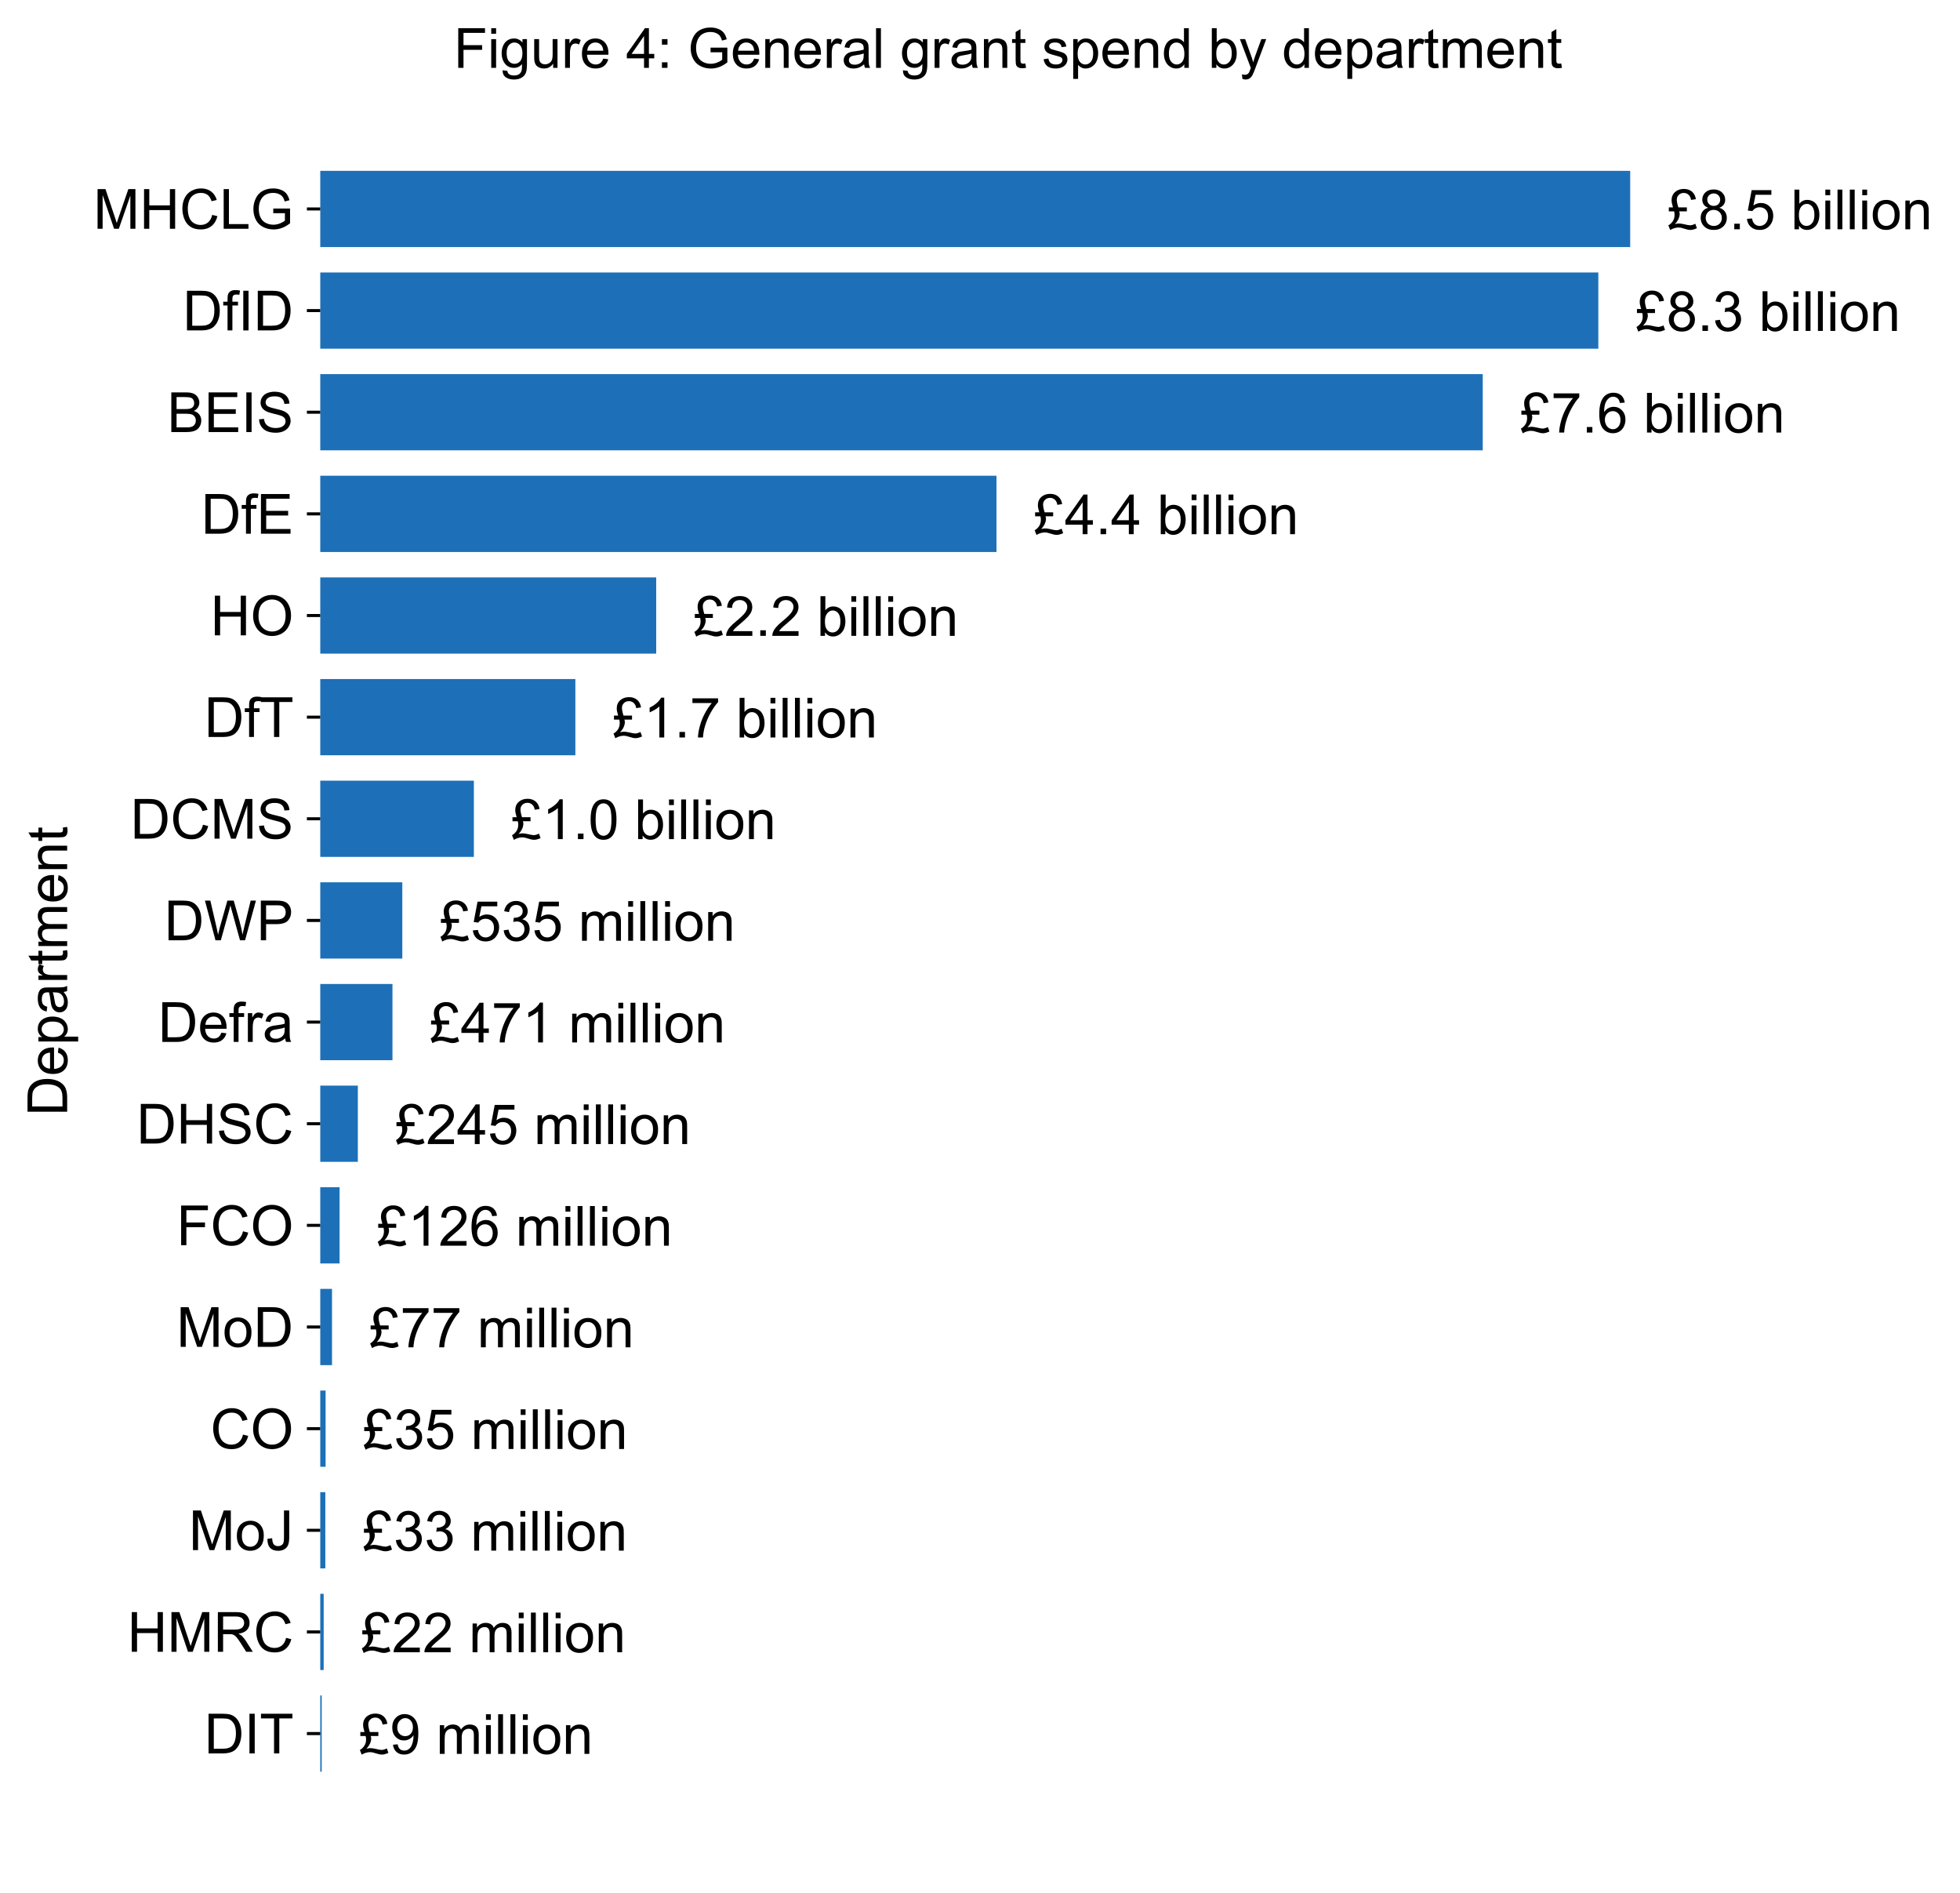 <?xml version="1.0" encoding="utf-8" standalone="no"?>
<!DOCTYPE svg PUBLIC "-//W3C//DTD SVG 1.1//EN"
  "http://www.w3.org/Graphics/SVG/1.1/DTD/svg11.dtd">
<!-- Created with matplotlib (https://matplotlib.org/) -->
<svg height="495.256pt" version="1.1" viewBox="0 0 513 495.256" width="513pt" xmlns="http://www.w3.org/2000/svg" xmlns:xlink="http://www.w3.org/1999/xlink">
 <defs>
  <style type="text/css">
*{stroke-linecap:butt;stroke-linejoin:round;}
  </style>
 </defs>
 <g id="figure_1">
  <g id="patch_1">
   <path d="M 0 495.256 
L 513 495.256 
L 513 -0 
L 0 -0 
z
" style="fill:#ffffff;"/>
  </g>
  <g id="axes_1">
   <g id="patch_2">
    <path clip-path="url(#p5a4044a26d)" d="M 83.824 463.61 
L 84.201 463.61 
L 84.201 443.662 
L 83.824 443.662 
z
" style="fill:#1d70b8;"/>
   </g>
   <g id="patch_3">
    <path clip-path="url(#p5a4044a26d)" d="M 83.824 437.013 
L 84.719 437.013 
L 84.719 417.065 
L 83.824 417.065 
z
" style="fill:#1d70b8;"/>
   </g>
   <g id="patch_4">
    <path clip-path="url(#p5a4044a26d)" d="M 83.824 410.415 
L 85.148 410.415 
L 85.148 390.467 
L 83.824 390.467 
z
" style="fill:#1d70b8;"/>
   </g>
   <g id="patch_5">
    <path clip-path="url(#p5a4044a26d)" d="M 83.824 383.818 
L 85.221 383.818 
L 85.221 363.87 
L 83.824 363.87 
z
" style="fill:#1d70b8;"/>
   </g>
   <g id="patch_6">
    <path clip-path="url(#p5a4044a26d)" d="M 83.824 357.22 
L 86.896 357.22 
L 86.896 337.272 
L 83.824 337.272 
z
" style="fill:#1d70b8;"/>
   </g>
   <g id="patch_7">
    <path clip-path="url(#p5a4044a26d)" d="M 83.824 330.623 
L 88.88 330.623 
L 88.88 310.675 
L 83.824 310.675 
z
" style="fill:#1d70b8;"/>
   </g>
   <g id="patch_8">
    <path clip-path="url(#p5a4044a26d)" d="M 83.824 304.026 
L 93.661 304.026 
L 93.661 284.078 
L 83.824 284.078 
z
" style="fill:#1d70b8;"/>
   </g>
   <g id="patch_9">
    <path clip-path="url(#p5a4044a26d)" d="M 83.824 277.428 
L 102.723 277.428 
L 102.723 257.48 
L 83.824 257.48 
z
" style="fill:#1d70b8;"/>
   </g>
   <g id="patch_10">
    <path clip-path="url(#p5a4044a26d)" d="M 83.824 250.831 
L 105.297 250.831 
L 105.297 230.883 
L 83.824 230.883 
z
" style="fill:#1d70b8;"/>
   </g>
   <g id="patch_11">
    <path clip-path="url(#p5a4044a26d)" d="M 83.824 224.233 
L 124.028 224.233 
L 124.028 204.285 
L 83.824 204.285 
z
" style="fill:#1d70b8;"/>
   </g>
   <g id="patch_12">
    <path clip-path="url(#p5a4044a26d)" d="M 83.824 197.636 
L 150.593 197.636 
L 150.593 177.688 
L 83.824 177.688 
z
" style="fill:#1d70b8;"/>
   </g>
   <g id="patch_13">
    <path clip-path="url(#p5a4044a26d)" d="M 83.824 171.039 
L 171.752 171.039 
L 171.752 151.091 
L 83.824 151.091 
z
" style="fill:#1d70b8;"/>
   </g>
   <g id="patch_14">
    <path clip-path="url(#p5a4044a26d)" d="M 83.824 144.441 
L 260.816 144.441 
L 260.816 124.493 
L 83.824 124.493 
z
" style="fill:#1d70b8;"/>
   </g>
   <g id="patch_15">
    <path clip-path="url(#p5a4044a26d)" d="M 83.824 117.844 
L 388.086 117.844 
L 388.086 97.896 
L 83.824 97.896 
z
" style="fill:#1d70b8;"/>
   </g>
   <g id="patch_16">
    <path clip-path="url(#p5a4044a26d)" d="M 83.824 91.246 
L 418.339 91.246 
L 418.339 71.298 
L 83.824 71.298 
z
" style="fill:#1d70b8;"/>
   </g>
   <g id="patch_17">
    <path clip-path="url(#p5a4044a26d)" d="M 83.824 64.649 
L 426.681 64.649 
L 426.681 44.701 
L 83.824 44.701 
z
" style="fill:#1d70b8;"/>
   </g>
   <g id="matplotlib.axis_1">
    <g id="ytick_1">
     <g id="line2d_1">
      <defs>
       <path d="M 0 0 
L -3.5 0 
" id="m6ef14816c2" style="stroke:#000000;stroke-width:0.8;"/>
      </defs>
      <g>
       <use style="stroke:#000000;stroke-width:0.8;" x="83.824" xlink:href="#m6ef14816c2" y="453.636"/>
      </g>
     </g>
     <g id="text_1">
      <!-- DIT -->
      <defs>
       <path d="M 7.719 0 
L 7.719 71.578 
L 32.375 71.578 
Q 40.719 71.578 45.125 70.562 
Q 51.266 69.141 55.609 65.438 
Q 61.281 60.641 64.078 53.188 
Q 66.891 45.75 66.891 36.188 
Q 66.891 28.031 64.984 21.734 
Q 63.094 15.438 60.109 11.297 
Q 57.125 7.172 53.578 4.797 
Q 50.047 2.438 45.047 1.219 
Q 40.047 0 33.547 0 
z
M 17.188 8.453 
L 32.469 8.453 
Q 39.547 8.453 43.578 9.766 
Q 47.609 11.078 50 13.484 
Q 53.375 16.844 55.25 22.531 
Q 57.125 28.219 57.125 36.328 
Q 57.125 47.562 53.438 53.594 
Q 49.75 59.625 44.484 61.672 
Q 40.672 63.141 32.234 63.141 
L 17.188 63.141 
z
" id="ArialMT-68"/>
       <path d="M 9.328 0 
L 9.328 71.578 
L 18.797 71.578 
L 18.797 0 
z
" id="ArialMT-73"/>
       <path d="M 25.922 0 
L 25.922 63.141 
L 2.344 63.141 
L 2.344 71.578 
L 59.078 71.578 
L 59.078 63.141 
L 35.406 63.141 
L 35.406 0 
z
" id="ArialMT-84"/>
      </defs>
      <g transform="translate(53.468 458.825)scale(0.145 -0.145)">
       <use xlink:href="#ArialMT-68"/>
       <use x="72.217" xlink:href="#ArialMT-73"/>
       <use x="100" xlink:href="#ArialMT-84"/>
      </g>
     </g>
    </g>
    <g id="ytick_2">
     <g id="line2d_2">
      <g>
       <use style="stroke:#000000;stroke-width:0.8;" x="83.824" xlink:href="#m6ef14816c2" y="427.039"/>
      </g>
     </g>
     <g id="text_2">
      <!-- HMRC -->
      <defs>
       <path d="M 8.016 0 
L 8.016 71.578 
L 17.484 71.578 
L 17.484 42.188 
L 54.688 42.188 
L 54.688 71.578 
L 64.156 71.578 
L 64.156 0 
L 54.688 0 
L 54.688 33.734 
L 17.484 33.734 
L 17.484 0 
z
" id="ArialMT-72"/>
       <path d="M 7.422 0 
L 7.422 71.578 
L 21.688 71.578 
L 38.625 20.906 
Q 40.969 13.812 42.047 10.297 
Q 43.266 14.203 45.844 21.781 
L 62.984 71.578 
L 75.734 71.578 
L 75.734 0 
L 66.609 0 
L 66.609 59.906 
L 45.797 0 
L 37.25 0 
L 16.547 60.938 
L 16.547 0 
z
" id="ArialMT-77"/>
       <path d="M 7.859 0 
L 7.859 71.578 
L 39.594 71.578 
Q 49.172 71.578 54.141 69.641 
Q 59.125 67.719 62.109 62.828 
Q 65.094 57.953 65.094 52.047 
Q 65.094 44.438 60.156 39.203 
Q 55.219 33.984 44.922 32.562 
Q 48.688 30.766 50.641 29 
Q 54.781 25.203 58.5 19.484 
L 70.953 0 
L 59.031 0 
L 49.562 14.891 
Q 45.406 21.344 42.719 24.75 
Q 40.047 28.172 37.922 29.531 
Q 35.797 30.906 33.594 31.453 
Q 31.984 31.781 28.328 31.781 
L 17.328 31.781 
L 17.328 0 
z
M 17.328 39.984 
L 37.703 39.984 
Q 44.188 39.984 47.844 41.328 
Q 51.516 42.672 53.422 45.625 
Q 55.328 48.578 55.328 52.047 
Q 55.328 57.125 51.641 60.391 
Q 47.953 63.672 39.984 63.672 
L 17.328 63.672 
z
" id="ArialMT-82"/>
       <path d="M 58.797 25.094 
L 68.266 22.703 
Q 65.281 11.031 57.547 4.906 
Q 49.812 -1.219 38.625 -1.219 
Q 27.047 -1.219 19.797 3.484 
Q 12.547 8.203 8.766 17.141 
Q 4.984 26.078 4.984 36.328 
Q 4.984 47.516 9.25 55.828 
Q 13.531 64.156 21.406 68.469 
Q 29.297 72.797 38.766 72.797 
Q 49.516 72.797 56.828 67.328 
Q 64.156 61.859 67.047 51.953 
L 57.719 49.75 
Q 55.219 57.562 50.484 61.125 
Q 45.75 64.703 38.578 64.703 
Q 30.328 64.703 24.781 60.734 
Q 19.234 56.781 16.984 50.109 
Q 14.75 43.453 14.75 36.375 
Q 14.75 27.25 17.406 20.438 
Q 20.062 13.625 25.672 10.25 
Q 31.297 6.891 37.844 6.891 
Q 45.797 6.891 51.312 11.469 
Q 56.844 16.062 58.797 25.094 
z
" id="ArialMT-67"/>
      </defs>
      <g transform="translate(33.331 432.228)scale(0.145 -0.145)">
       <use xlink:href="#ArialMT-72"/>
       <use x="72.217" xlink:href="#ArialMT-77"/>
       <use x="155.518" xlink:href="#ArialMT-82"/>
       <use x="227.734" xlink:href="#ArialMT-67"/>
      </g>
     </g>
    </g>
    <g id="ytick_3">
     <g id="line2d_3">
      <g>
       <use style="stroke:#000000;stroke-width:0.8;" x="83.824" xlink:href="#m6ef14816c2" y="400.441"/>
      </g>
     </g>
     <g id="text_3">
      <!-- MoJ -->
      <defs>
       <path d="M 3.328 25.922 
Q 3.328 40.328 11.328 47.266 
Q 18.016 53.031 27.641 53.031 
Q 38.328 53.031 45.109 46.016 
Q 51.906 39.016 51.906 26.656 
Q 51.906 16.656 48.906 10.906 
Q 45.906 5.172 40.156 2 
Q 34.422 -1.172 27.641 -1.172 
Q 16.75 -1.172 10.031 5.812 
Q 3.328 12.797 3.328 25.922 
z
M 12.359 25.922 
Q 12.359 15.969 16.703 11.016 
Q 21.047 6.062 27.641 6.062 
Q 34.188 6.062 38.531 11.031 
Q 42.875 16.016 42.875 26.219 
Q 42.875 35.844 38.5 40.797 
Q 34.125 45.75 27.641 45.75 
Q 21.047 45.75 16.703 40.812 
Q 12.359 35.891 12.359 25.922 
z
" id="ArialMT-111"/>
       <path d="M 2.875 20.312 
L 11.422 21.484 
Q 11.766 13.281 14.5 10.25 
Q 17.234 7.234 22.078 7.234 
Q 25.641 7.234 28.219 8.859 
Q 30.812 10.5 31.781 13.297 
Q 32.766 16.109 32.766 22.266 
L 32.766 71.578 
L 42.234 71.578 
L 42.234 22.797 
Q 42.234 13.812 40.062 8.875 
Q 37.891 3.953 33.172 1.359 
Q 28.469 -1.219 22.125 -1.219 
Q 12.703 -1.219 7.688 4.203 
Q 2.688 9.625 2.875 20.312 
z
" id="ArialMT-74"/>
      </defs>
      <g transform="translate(49.432 405.631)scale(0.145 -0.145)">
       <use xlink:href="#ArialMT-77"/>
       <use x="83.301" xlink:href="#ArialMT-111"/>
       <use x="138.916" xlink:href="#ArialMT-74"/>
      </g>
     </g>
    </g>
    <g id="ytick_4">
     <g id="line2d_4">
      <g>
       <use style="stroke:#000000;stroke-width:0.8;" x="83.824" xlink:href="#m6ef14816c2" y="373.844"/>
      </g>
     </g>
     <g id="text_4">
      <!-- CO -->
      <defs>
       <path d="M 4.828 34.859 
Q 4.828 52.688 14.391 62.766 
Q 23.969 72.859 39.109 72.859 
Q 49.031 72.859 56.984 68.109 
Q 64.938 63.375 69.109 54.906 
Q 73.297 46.438 73.297 35.688 
Q 73.297 24.812 68.891 16.219 
Q 64.5 7.625 56.438 3.203 
Q 48.391 -1.219 39.062 -1.219 
Q 28.953 -1.219 20.984 3.656 
Q 13.031 8.547 8.922 16.984 
Q 4.828 25.438 4.828 34.859 
z
M 14.594 34.719 
Q 14.594 21.781 21.547 14.328 
Q 28.516 6.891 39.016 6.891 
Q 49.703 6.891 56.609 14.406 
Q 63.531 21.922 63.531 35.75 
Q 63.531 44.484 60.578 51 
Q 57.625 57.516 51.922 61.109 
Q 46.234 64.703 39.156 64.703 
Q 29.109 64.703 21.844 57.781 
Q 14.594 50.875 14.594 34.719 
z
" id="ArialMT-79"/>
      </defs>
      <g transform="translate(55.074 379.033)scale(0.145 -0.145)">
       <use xlink:href="#ArialMT-67"/>
       <use x="72.217" xlink:href="#ArialMT-79"/>
      </g>
     </g>
    </g>
    <g id="ytick_5">
     <g id="line2d_5">
      <g>
       <use style="stroke:#000000;stroke-width:0.8;" x="83.824" xlink:href="#m6ef14816c2" y="347.246"/>
      </g>
     </g>
     <g id="text_5">
      <!-- MoD -->
      <g transform="translate(46.211 352.436)scale(0.145 -0.145)">
       <use xlink:href="#ArialMT-77"/>
       <use x="83.301" xlink:href="#ArialMT-111"/>
       <use x="138.916" xlink:href="#ArialMT-68"/>
      </g>
     </g>
    </g>
    <g id="ytick_6">
     <g id="line2d_6">
      <g>
       <use style="stroke:#000000;stroke-width:0.8;" x="83.824" xlink:href="#m6ef14816c2" y="320.649"/>
      </g>
     </g>
     <g id="text_6">
      <!-- FCO -->
      <defs>
       <path d="M 8.203 0 
L 8.203 71.578 
L 56.5 71.578 
L 56.5 63.141 
L 17.672 63.141 
L 17.672 40.969 
L 51.266 40.969 
L 51.266 32.516 
L 17.672 32.516 
L 17.672 0 
z
" id="ArialMT-70"/>
      </defs>
      <g transform="translate(46.218 325.838)scale(0.145 -0.145)">
       <use xlink:href="#ArialMT-70"/>
       <use x="61.084" xlink:href="#ArialMT-67"/>
       <use x="133.301" xlink:href="#ArialMT-79"/>
      </g>
     </g>
    </g>
    <g id="ytick_7">
     <g id="line2d_7">
      <g>
       <use style="stroke:#000000;stroke-width:0.8;" x="83.824" xlink:href="#m6ef14816c2" y="294.052"/>
      </g>
     </g>
     <g id="text_7">
      <!-- DHSC -->
      <defs>
       <path d="M 4.5 23 
L 13.422 23.781 
Q 14.062 18.406 16.375 14.969 
Q 18.703 11.531 23.578 9.406 
Q 28.469 7.281 34.578 7.281 
Q 39.984 7.281 44.141 8.891 
Q 48.297 10.5 50.312 13.297 
Q 52.344 16.109 52.344 19.438 
Q 52.344 22.797 50.391 25.312 
Q 48.438 27.828 43.953 29.547 
Q 41.062 30.672 31.203 33.031 
Q 21.344 35.406 17.391 37.5 
Q 12.25 40.188 9.734 44.156 
Q 7.234 48.141 7.234 53.078 
Q 7.234 58.5 10.297 63.203 
Q 13.375 67.922 19.281 70.359 
Q 25.203 72.797 32.422 72.797 
Q 40.375 72.797 46.453 70.234 
Q 52.547 67.672 55.812 62.688 
Q 59.078 57.719 59.328 51.422 
L 50.25 50.734 
Q 49.516 57.516 45.281 60.984 
Q 41.062 64.453 32.812 64.453 
Q 24.219 64.453 20.281 61.297 
Q 16.359 58.156 16.359 53.719 
Q 16.359 49.859 19.141 47.359 
Q 21.875 44.875 33.422 42.266 
Q 44.969 39.656 49.266 37.703 
Q 55.516 34.812 58.484 30.391 
Q 61.469 25.984 61.469 20.219 
Q 61.469 14.5 58.203 9.438 
Q 54.938 4.391 48.797 1.578 
Q 42.672 -1.219 35.016 -1.219 
Q 25.297 -1.219 18.719 1.609 
Q 12.156 4.438 8.422 10.125 
Q 4.688 15.828 4.5 23 
z
" id="ArialMT-83"/>
      </defs>
      <g transform="translate(35.737 299.241)scale(0.145 -0.145)">
       <use xlink:href="#ArialMT-68"/>
       <use x="72.217" xlink:href="#ArialMT-72"/>
       <use x="144.434" xlink:href="#ArialMT-83"/>
       <use x="211.133" xlink:href="#ArialMT-67"/>
      </g>
     </g>
    </g>
    <g id="ytick_8">
     <g id="line2d_8">
      <g>
       <use style="stroke:#000000;stroke-width:0.8;" x="83.824" xlink:href="#m6ef14816c2" y="267.454"/>
      </g>
     </g>
     <g id="text_8">
      <!-- Defra -->
      <defs>
       <path d="M 42.094 16.703 
L 51.172 15.578 
Q 49.031 7.625 43.219 3.219 
Q 37.406 -1.172 28.375 -1.172 
Q 17 -1.172 10.328 5.828 
Q 3.656 12.844 3.656 25.484 
Q 3.656 38.578 10.391 45.797 
Q 17.141 53.031 27.875 53.031 
Q 38.281 53.031 44.875 45.953 
Q 51.469 38.875 51.469 26.031 
Q 51.469 25.25 51.422 23.688 
L 12.75 23.688 
Q 13.234 15.141 17.578 10.594 
Q 21.922 6.062 28.422 6.062 
Q 33.25 6.062 36.672 8.594 
Q 40.094 11.141 42.094 16.703 
z
M 13.234 30.906 
L 42.188 30.906 
Q 41.609 37.453 38.875 40.719 
Q 34.672 45.797 27.984 45.797 
Q 21.922 45.797 17.797 41.75 
Q 13.672 37.703 13.234 30.906 
z
" id="ArialMT-101"/>
       <path d="M 8.688 0 
L 8.688 45.016 
L 0.922 45.016 
L 0.922 51.859 
L 8.688 51.859 
L 8.688 57.375 
Q 8.688 62.594 9.625 65.141 
Q 10.891 68.562 14.078 70.672 
Q 17.281 72.797 23.047 72.797 
Q 26.766 72.797 31.25 71.922 
L 29.938 64.266 
Q 27.203 64.75 24.75 64.75 
Q 20.75 64.75 19.094 63.031 
Q 17.438 61.328 17.438 56.641 
L 17.438 51.859 
L 27.547 51.859 
L 27.547 45.016 
L 17.438 45.016 
L 17.438 0 
z
" id="ArialMT-102"/>
       <path d="M 6.5 0 
L 6.5 51.859 
L 14.406 51.859 
L 14.406 44 
Q 17.438 49.516 20 51.266 
Q 22.562 53.031 25.641 53.031 
Q 30.078 53.031 34.672 50.203 
L 31.641 42.047 
Q 28.422 43.953 25.203 43.953 
Q 22.312 43.953 20.016 42.219 
Q 17.719 40.484 16.75 37.406 
Q 15.281 32.719 15.281 27.156 
L 15.281 0 
z
" id="ArialMT-114"/>
       <path d="M 40.438 6.391 
Q 35.547 2.25 31.031 0.531 
Q 26.516 -1.172 21.344 -1.172 
Q 12.797 -1.172 8.203 3 
Q 3.609 7.172 3.609 13.672 
Q 3.609 17.484 5.344 20.625 
Q 7.078 23.781 9.891 25.688 
Q 12.703 27.594 16.219 28.562 
Q 18.797 29.25 24.031 29.891 
Q 34.672 31.156 39.703 32.906 
Q 39.75 34.719 39.75 35.203 
Q 39.75 40.578 37.25 42.781 
Q 33.891 45.75 27.25 45.75 
Q 21.047 45.75 18.094 43.578 
Q 15.141 41.406 13.719 35.891 
L 5.125 37.062 
Q 6.297 42.578 8.984 45.969 
Q 11.672 49.359 16.75 51.188 
Q 21.828 53.031 28.516 53.031 
Q 35.156 53.031 39.297 51.469 
Q 43.453 49.906 45.406 47.531 
Q 47.359 45.172 48.141 41.547 
Q 48.578 39.312 48.578 33.453 
L 48.578 21.734 
Q 48.578 9.469 49.141 6.219 
Q 49.703 2.984 51.375 0 
L 42.188 0 
Q 40.828 2.734 40.438 6.391 
z
M 39.703 26.031 
Q 34.906 24.078 25.344 22.703 
Q 19.922 21.922 17.672 20.938 
Q 15.438 19.969 14.203 18.094 
Q 12.984 16.219 12.984 13.922 
Q 12.984 10.406 15.641 8.062 
Q 18.312 5.719 23.438 5.719 
Q 28.516 5.719 32.469 7.938 
Q 36.422 10.156 38.281 14.016 
Q 39.703 17 39.703 22.797 
z
" id="ArialMT-97"/>
      </defs>
      <g transform="translate(41.369 272.644)scale(0.145 -0.145)">
       <use xlink:href="#ArialMT-68"/>
       <use x="72.217" xlink:href="#ArialMT-101"/>
       <use x="127.832" xlink:href="#ArialMT-102"/>
       <use x="155.615" xlink:href="#ArialMT-114"/>
       <use x="188.916" xlink:href="#ArialMT-97"/>
      </g>
     </g>
    </g>
    <g id="ytick_9">
     <g id="line2d_9">
      <g>
       <use style="stroke:#000000;stroke-width:0.8;" x="83.824" xlink:href="#m6ef14816c2" y="240.857"/>
      </g>
     </g>
     <g id="text_9">
      <!-- DWP -->
      <defs>
       <path d="M 20.219 0 
L 1.219 71.578 
L 10.938 71.578 
L 21.828 24.656 
Q 23.578 17.281 24.859 10.016 
Q 27.594 21.484 28.078 23.25 
L 41.703 71.578 
L 53.125 71.578 
L 63.375 35.359 
Q 67.234 21.875 68.953 10.016 
Q 70.312 16.797 72.516 25.594 
L 83.734 71.578 
L 93.266 71.578 
L 73.641 0 
L 64.5 0 
L 49.422 54.547 
Q 47.516 61.375 47.172 62.938 
Q 46.047 58.016 45.062 54.547 
L 29.891 0 
z
" id="ArialMT-87"/>
       <path d="M 7.719 0 
L 7.719 71.578 
L 34.719 71.578 
Q 41.844 71.578 45.609 70.906 
Q 50.875 70.016 54.438 67.547 
Q 58.016 65.094 60.188 60.641 
Q 62.359 56.203 62.359 50.875 
Q 62.359 41.75 56.547 35.422 
Q 50.734 29.109 35.547 29.109 
L 17.188 29.109 
L 17.188 0 
z
M 17.188 37.547 
L 35.688 37.547 
Q 44.875 37.547 48.734 40.969 
Q 52.594 44.391 52.594 50.594 
Q 52.594 55.078 50.312 58.266 
Q 48.047 61.469 44.344 62.5 
Q 41.938 63.141 35.5 63.141 
L 17.188 63.141 
z
" id="ArialMT-80"/>
      </defs>
      <g transform="translate(42.994 246.046)scale(0.145 -0.145)">
       <use xlink:href="#ArialMT-68"/>
       <use x="72.217" xlink:href="#ArialMT-87"/>
       <use x="166.602" xlink:href="#ArialMT-80"/>
      </g>
     </g>
    </g>
    <g id="ytick_10">
     <g id="line2d_10">
      <g>
       <use style="stroke:#000000;stroke-width:0.8;" x="83.824" xlink:href="#m6ef14816c2" y="214.259"/>
      </g>
     </g>
     <g id="text_10">
      <!-- DCMS -->
      <g transform="translate(34.13 219.449)scale(0.145 -0.145)">
       <use xlink:href="#ArialMT-68"/>
       <use x="72.217" xlink:href="#ArialMT-67"/>
       <use x="144.434" xlink:href="#ArialMT-77"/>
       <use x="227.734" xlink:href="#ArialMT-83"/>
      </g>
     </g>
    </g>
    <g id="ytick_11">
     <g id="line2d_11">
      <g>
       <use style="stroke:#000000;stroke-width:0.8;" x="83.824" xlink:href="#m6ef14816c2" y="187.662"/>
      </g>
     </g>
     <g id="text_11">
      <!-- DfT -->
      <g transform="translate(53.468 192.851)scale(0.145 -0.145)">
       <use xlink:href="#ArialMT-68"/>
       <use x="72.217" xlink:href="#ArialMT-102"/>
       <use x="100" xlink:href="#ArialMT-84"/>
      </g>
     </g>
    </g>
    <g id="ytick_12">
     <g id="line2d_12">
      <g>
       <use style="stroke:#000000;stroke-width:0.8;" x="83.824" xlink:href="#m6ef14816c2" y="161.065"/>
      </g>
     </g>
     <g id="text_12">
      <!-- HO -->
      <g transform="translate(55.074 166.254)scale(0.145 -0.145)">
       <use xlink:href="#ArialMT-72"/>
       <use x="72.217" xlink:href="#ArialMT-79"/>
      </g>
     </g>
    </g>
    <g id="ytick_13">
     <g id="line2d_13">
      <g>
       <use style="stroke:#000000;stroke-width:0.8;" x="83.824" xlink:href="#m6ef14816c2" y="134.467"/>
      </g>
     </g>
     <g id="text_13">
      <!-- DfE -->
      <defs>
       <path d="M 7.906 0 
L 7.906 71.578 
L 59.672 71.578 
L 59.672 63.141 
L 17.391 63.141 
L 17.391 41.219 
L 56.984 41.219 
L 56.984 32.812 
L 17.391 32.812 
L 17.391 8.453 
L 61.328 8.453 
L 61.328 0 
z
" id="ArialMT-69"/>
      </defs>
      <g transform="translate(52.652 139.657)scale(0.145 -0.145)">
       <use xlink:href="#ArialMT-68"/>
       <use x="72.217" xlink:href="#ArialMT-102"/>
       <use x="100" xlink:href="#ArialMT-69"/>
      </g>
     </g>
    </g>
    <g id="ytick_14">
     <g id="line2d_14">
      <g>
       <use style="stroke:#000000;stroke-width:0.8;" x="83.824" xlink:href="#m6ef14816c2" y="107.87"/>
      </g>
     </g>
     <g id="text_14">
      <!-- BEIS -->
      <defs>
       <path d="M 7.328 0 
L 7.328 71.578 
L 34.188 71.578 
Q 42.391 71.578 47.344 69.406 
Q 52.297 67.234 55.094 62.719 
Q 57.906 58.203 57.906 53.266 
Q 57.906 48.688 55.422 44.625 
Q 52.938 40.578 47.906 38.094 
Q 54.391 36.188 57.875 31.594 
Q 61.375 27 61.375 20.75 
Q 61.375 15.719 59.25 11.391 
Q 57.125 7.078 54 4.734 
Q 50.875 2.391 46.156 1.188 
Q 41.453 0 34.625 0 
z
M 16.797 41.5 
L 32.281 41.5 
Q 38.578 41.5 41.312 42.328 
Q 44.922 43.406 46.75 45.891 
Q 48.578 48.391 48.578 52.156 
Q 48.578 55.719 46.875 58.422 
Q 45.172 61.141 41.984 62.141 
Q 38.812 63.141 31.109 63.141 
L 16.797 63.141 
z
M 16.797 8.453 
L 34.625 8.453 
Q 39.203 8.453 41.062 8.797 
Q 44.344 9.375 46.531 10.734 
Q 48.734 12.109 50.141 14.719 
Q 51.562 17.328 51.562 20.75 
Q 51.562 24.75 49.516 27.703 
Q 47.469 30.672 43.828 31.859 
Q 40.188 33.062 33.344 33.062 
L 16.797 33.062 
z
" id="ArialMT-66"/>
      </defs>
      <g transform="translate(43.78 113.059)scale(0.145 -0.145)">
       <use xlink:href="#ArialMT-66"/>
       <use x="66.699" xlink:href="#ArialMT-69"/>
       <use x="133.398" xlink:href="#ArialMT-73"/>
       <use x="161.182" xlink:href="#ArialMT-83"/>
      </g>
     </g>
    </g>
    <g id="ytick_15">
     <g id="line2d_15">
      <g>
       <use style="stroke:#000000;stroke-width:0.8;" x="83.824" xlink:href="#m6ef14816c2" y="81.272"/>
      </g>
     </g>
     <g id="text_15">
      <!-- DfID -->
      <g transform="translate(47.824 86.462)scale(0.145 -0.145)">
       <use xlink:href="#ArialMT-68"/>
       <use x="72.217" xlink:href="#ArialMT-102"/>
       <use x="100" xlink:href="#ArialMT-73"/>
       <use x="127.783" xlink:href="#ArialMT-68"/>
      </g>
     </g>
    </g>
    <g id="ytick_16">
     <g id="line2d_16">
      <g>
       <use style="stroke:#000000;stroke-width:0.8;" x="83.824" xlink:href="#m6ef14816c2" y="54.675"/>
      </g>
     </g>
     <g id="text_16">
      <!-- MHCLG -->
      <defs>
       <path d="M 7.328 0 
L 7.328 71.578 
L 16.797 71.578 
L 16.797 8.453 
L 52.047 8.453 
L 52.047 0 
z
" id="ArialMT-76"/>
       <path d="M 41.219 28.078 
L 41.219 36.469 
L 71.531 36.531 
L 71.531 9.969 
Q 64.547 4.391 57.125 1.578 
Q 49.703 -1.219 41.891 -1.219 
Q 31.344 -1.219 22.719 3.297 
Q 14.109 7.812 9.719 16.359 
Q 5.328 24.906 5.328 35.453 
Q 5.328 45.906 9.688 54.953 
Q 14.062 64.016 22.266 68.406 
Q 30.469 72.797 41.156 72.797 
Q 48.922 72.797 55.188 70.281 
Q 61.469 67.781 65.031 63.281 
Q 68.609 58.797 70.453 51.562 
L 61.922 49.219 
Q 60.297 54.688 57.906 57.812 
Q 55.516 60.938 51.062 62.812 
Q 46.625 64.703 41.219 64.703 
Q 34.719 64.703 29.984 62.719 
Q 25.25 60.75 22.344 57.516 
Q 19.438 54.297 17.828 50.438 
Q 15.094 43.797 15.094 36.031 
Q 15.094 26.469 18.391 20.016 
Q 21.688 13.578 27.984 10.453 
Q 34.281 7.328 41.359 7.328 
Q 47.516 7.328 53.375 9.688 
Q 59.234 12.062 62.25 14.75 
L 62.25 28.078 
z
" id="ArialMT-71"/>
      </defs>
      <g transform="translate(24.461 59.864)scale(0.145 -0.145)">
       <use xlink:href="#ArialMT-77"/>
       <use x="83.301" xlink:href="#ArialMT-72"/>
       <use x="155.518" xlink:href="#ArialMT-67"/>
       <use x="227.734" xlink:href="#ArialMT-76"/>
       <use x="283.35" xlink:href="#ArialMT-71"/>
      </g>
     </g>
    </g>
    <g id="text_17">
     <!-- Department -->
     <defs>
      <path d="M 6.594 -19.875 
L 6.594 51.859 
L 14.594 51.859 
L 14.594 45.125 
Q 17.438 49.078 21 51.047 
Q 24.562 53.031 29.641 53.031 
Q 36.281 53.031 41.359 49.609 
Q 46.438 46.188 49.016 39.953 
Q 51.609 33.734 51.609 26.312 
Q 51.609 18.359 48.75 11.984 
Q 45.906 5.609 40.453 2.219 
Q 35.016 -1.172 29 -1.172 
Q 24.609 -1.172 21.109 0.688 
Q 17.625 2.547 15.375 5.375 
L 15.375 -19.875 
z
M 14.547 25.641 
Q 14.547 15.625 18.594 10.844 
Q 22.656 6.062 28.422 6.062 
Q 34.281 6.062 38.453 11.016 
Q 42.625 15.969 42.625 26.375 
Q 42.625 36.281 38.547 41.203 
Q 34.469 46.141 28.812 46.141 
Q 23.188 46.141 18.859 40.891 
Q 14.547 35.641 14.547 25.641 
z
" id="ArialMT-112"/>
      <path d="M 25.781 7.859 
L 27.047 0.094 
Q 23.344 -0.688 20.406 -0.688 
Q 15.625 -0.688 12.984 0.828 
Q 10.359 2.344 9.281 4.812 
Q 8.203 7.281 8.203 15.188 
L 8.203 45.016 
L 1.766 45.016 
L 1.766 51.859 
L 8.203 51.859 
L 8.203 64.703 
L 16.938 69.969 
L 16.938 51.859 
L 25.781 51.859 
L 25.781 45.016 
L 16.938 45.016 
L 16.938 14.703 
Q 16.938 10.938 17.406 9.859 
Q 17.875 8.797 18.922 8.156 
Q 19.969 7.516 21.922 7.516 
Q 23.391 7.516 25.781 7.859 
z
" id="ArialMT-116"/>
      <path d="M 6.594 0 
L 6.594 51.859 
L 14.453 51.859 
L 14.453 44.578 
Q 16.891 48.391 20.938 50.703 
Q 25 53.031 30.172 53.031 
Q 35.938 53.031 39.625 50.641 
Q 43.312 48.25 44.828 43.953 
Q 50.984 53.031 60.844 53.031 
Q 68.562 53.031 72.703 48.75 
Q 76.859 44.484 76.859 35.594 
L 76.859 0 
L 68.109 0 
L 68.109 32.672 
Q 68.109 37.938 67.25 40.25 
Q 66.406 42.578 64.156 43.984 
Q 61.922 45.406 58.891 45.406 
Q 53.422 45.406 49.797 41.766 
Q 46.188 38.141 46.188 30.125 
L 46.188 0 
L 37.406 0 
L 37.406 33.688 
Q 37.406 39.547 35.25 42.469 
Q 33.109 45.406 28.219 45.406 
Q 24.516 45.406 21.359 43.453 
Q 18.219 41.5 16.797 37.734 
Q 15.375 33.984 15.375 26.906 
L 15.375 0 
z
" id="ArialMT-109"/>
      <path d="M 6.594 0 
L 6.594 51.859 
L 14.5 51.859 
L 14.5 44.484 
Q 20.219 53.031 31 53.031 
Q 35.688 53.031 39.625 51.344 
Q 43.562 49.656 45.516 46.922 
Q 47.469 44.188 48.25 40.438 
Q 48.734 37.984 48.734 31.891 
L 48.734 0 
L 39.938 0 
L 39.938 31.547 
Q 39.938 36.922 38.906 39.578 
Q 37.891 42.234 35.281 43.812 
Q 32.672 45.406 29.156 45.406 
Q 23.531 45.406 19.453 41.844 
Q 15.375 38.281 15.375 28.328 
L 15.375 0 
z
" id="ArialMT-110"/>
     </defs>
     <g transform="translate(17.579 292.031)rotate(-90)scale(0.145 -0.145)">
      <use xlink:href="#ArialMT-68"/>
      <use x="72.217" xlink:href="#ArialMT-101"/>
      <use x="127.832" xlink:href="#ArialMT-112"/>
      <use x="183.447" xlink:href="#ArialMT-97"/>
      <use x="239.062" xlink:href="#ArialMT-114"/>
      <use x="272.363" xlink:href="#ArialMT-116"/>
      <use x="300.146" xlink:href="#ArialMT-109"/>
      <use x="383.447" xlink:href="#ArialMT-101"/>
      <use x="439.062" xlink:href="#ArialMT-110"/>
      <use x="494.678" xlink:href="#ArialMT-116"/>
     </g>
    </g>
   </g>
   <g id="text_18">
    <!-- £9 million -->
    <defs>
     <path d="M 19.344 39.5 
L 34.719 39.5 
L 34.719 32.281 
L 20.844 32.281 
Q 21.781 30.125 21.781 27.984 
Q 21.781 23.734 19.75 19 
Q 17.719 14.266 13.094 9.328 
Q 16.938 10.406 20.125 10.406 
Q 24.172 10.406 29.25 9.188 
Q 37.641 7.172 40.625 7.172 
Q 44.234 7.172 50 9.906 
L 52.828 1.859 
Q 48.344 -0.047 45.875 -0.625 
Q 43.406 -1.219 40.969 -1.219 
Q 38.922 -1.219 36.812 -0.828 
Q 35.5 -0.594 30.484 0.938 
Q 25.484 2.484 24.031 2.781 
Q 21.734 3.172 19.438 3.172 
Q 15.922 3.172 11.938 1.953 
Q 7.953 0.734 4.688 -1.375 
L 1.312 7.078 
Q 6 9.672 9.266 14.469 
Q 12.547 19.281 12.547 26.219 
Q 12.547 29.203 11.719 32.281 
L 2.156 32.281 
L 2.156 39.5 
L 9.672 39.5 
Q 8.062 44.969 7.609 47.484 
Q 7.172 50 7.172 52.391 
Q 7.172 62.547 14.703 68.266 
Q 20.75 72.797 29.344 72.797 
Q 38.188 72.797 43.922 67.938 
Q 49.656 63.094 50.984 54.297 
L 42.234 52.984 
Q 41.5 58.844 37.859 62.203 
Q 34.234 65.578 29.156 65.578 
Q 23.734 65.578 20.141 62.078 
Q 16.547 58.594 16.547 53.656 
Q 16.547 48.25 19.344 39.5 
z
" id="ArialMT-163"/>
     <path d="M 5.469 16.547 
L 13.922 17.328 
Q 14.984 11.375 18.016 8.688 
Q 21.047 6 25.781 6 
Q 29.828 6 32.875 7.859 
Q 35.938 9.719 37.891 12.812 
Q 39.844 15.922 41.156 21.188 
Q 42.484 26.469 42.484 31.938 
Q 42.484 32.516 42.438 33.688 
Q 39.797 29.5 35.234 26.875 
Q 30.672 24.266 25.344 24.266 
Q 16.453 24.266 10.297 30.703 
Q 4.156 37.156 4.156 47.703 
Q 4.156 58.594 10.578 65.234 
Q 17 71.875 26.656 71.875 
Q 33.641 71.875 39.422 68.109 
Q 45.219 64.359 48.219 57.391 
Q 51.219 50.438 51.219 37.25 
Q 51.219 23.531 48.234 15.406 
Q 45.266 7.281 39.375 3.031 
Q 33.5 -1.219 25.594 -1.219 
Q 17.188 -1.219 11.859 3.438 
Q 6.547 8.109 5.469 16.547 
z
M 41.453 48.141 
Q 41.453 55.719 37.422 60.156 
Q 33.406 64.594 27.734 64.594 
Q 21.875 64.594 17.531 59.812 
Q 13.188 55.031 13.188 47.406 
Q 13.188 40.578 17.312 36.297 
Q 21.438 32.031 27.484 32.031 
Q 33.594 32.031 37.516 36.297 
Q 41.453 40.578 41.453 48.141 
z
" id="ArialMT-57"/>
     <path id="ArialMT-32"/>
     <path d="M 6.641 61.469 
L 6.641 71.578 
L 15.438 71.578 
L 15.438 61.469 
z
M 6.641 0 
L 6.641 51.859 
L 15.438 51.859 
L 15.438 0 
z
" id="ArialMT-105"/>
     <path d="M 6.391 0 
L 6.391 71.578 
L 15.188 71.578 
L 15.188 0 
z
" id="ArialMT-108"/>
    </defs>
    <g transform="translate(93.997 458.956)scale(0.145 -0.145)">
     <use xlink:href="#ArialMT-163"/>
     <use x="55.615" xlink:href="#ArialMT-57"/>
     <use x="111.23" xlink:href="#ArialMT-32"/>
     <use x="139.014" xlink:href="#ArialMT-109"/>
     <use x="222.314" xlink:href="#ArialMT-105"/>
     <use x="244.531" xlink:href="#ArialMT-108"/>
     <use x="266.748" xlink:href="#ArialMT-108"/>
     <use x="288.965" xlink:href="#ArialMT-105"/>
     <use x="311.182" xlink:href="#ArialMT-111"/>
     <use x="366.797" xlink:href="#ArialMT-110"/>
    </g>
   </g>
   <g id="text_19">
    <!-- £22 million -->
    <defs>
     <path d="M 50.344 8.453 
L 50.344 0 
L 3.031 0 
Q 2.938 3.172 4.047 6.109 
Q 5.859 10.938 9.828 15.625 
Q 13.812 20.312 21.344 26.469 
Q 33.016 36.031 37.109 41.625 
Q 41.219 47.219 41.219 52.203 
Q 41.219 57.422 37.469 61 
Q 33.734 64.594 27.734 64.594 
Q 21.391 64.594 17.578 60.781 
Q 13.766 56.984 13.719 50.25 
L 4.688 51.172 
Q 5.609 61.281 11.656 66.578 
Q 17.719 71.875 27.938 71.875 
Q 38.234 71.875 44.234 66.156 
Q 50.25 60.453 50.25 52 
Q 50.25 47.703 48.484 43.547 
Q 46.734 39.406 42.656 34.812 
Q 38.578 30.219 29.109 22.219 
Q 21.188 15.578 18.938 13.203 
Q 16.703 10.844 15.234 8.453 
z
" id="ArialMT-50"/>
    </defs>
    <g transform="translate(94.515 432.358)scale(0.145 -0.145)">
     <use xlink:href="#ArialMT-163"/>
     <use x="55.615" xlink:href="#ArialMT-50"/>
     <use x="111.23" xlink:href="#ArialMT-50"/>
     <use x="166.846" xlink:href="#ArialMT-32"/>
     <use x="194.629" xlink:href="#ArialMT-109"/>
     <use x="277.93" xlink:href="#ArialMT-105"/>
     <use x="300.146" xlink:href="#ArialMT-108"/>
     <use x="322.363" xlink:href="#ArialMT-108"/>
     <use x="344.58" xlink:href="#ArialMT-105"/>
     <use x="366.797" xlink:href="#ArialMT-111"/>
     <use x="422.412" xlink:href="#ArialMT-110"/>
    </g>
   </g>
   <g id="text_20">
    <!-- £33 million -->
    <defs>
     <path d="M 4.203 18.891 
L 12.984 20.062 
Q 14.5 12.594 18.141 9.297 
Q 21.781 6 27 6 
Q 33.203 6 37.469 10.297 
Q 41.75 14.594 41.75 20.953 
Q 41.75 27 37.797 30.922 
Q 33.844 34.859 27.734 34.859 
Q 25.25 34.859 21.531 33.891 
L 22.516 41.609 
Q 23.391 41.5 23.922 41.5 
Q 29.547 41.5 34.031 44.422 
Q 38.531 47.359 38.531 53.469 
Q 38.531 58.297 35.25 61.469 
Q 31.984 64.656 26.812 64.656 
Q 21.688 64.656 18.266 61.422 
Q 14.844 58.203 13.875 51.766 
L 5.078 53.328 
Q 6.688 62.156 12.391 67.016 
Q 18.109 71.875 26.609 71.875 
Q 32.469 71.875 37.391 69.359 
Q 42.328 66.844 44.938 62.5 
Q 47.562 58.156 47.562 53.266 
Q 47.562 48.641 45.062 44.828 
Q 42.578 41.016 37.703 38.766 
Q 44.047 37.312 47.562 32.688 
Q 51.078 28.078 51.078 21.141 
Q 51.078 11.766 44.234 5.25 
Q 37.406 -1.266 26.953 -1.266 
Q 17.531 -1.266 11.297 4.344 
Q 5.078 9.969 4.203 18.891 
z
" id="ArialMT-51"/>
    </defs>
    <g transform="translate(94.944 405.761)scale(0.145 -0.145)">
     <use xlink:href="#ArialMT-163"/>
     <use x="55.615" xlink:href="#ArialMT-51"/>
     <use x="111.23" xlink:href="#ArialMT-51"/>
     <use x="166.846" xlink:href="#ArialMT-32"/>
     <use x="194.629" xlink:href="#ArialMT-109"/>
     <use x="277.93" xlink:href="#ArialMT-105"/>
     <use x="300.146" xlink:href="#ArialMT-108"/>
     <use x="322.363" xlink:href="#ArialMT-108"/>
     <use x="344.58" xlink:href="#ArialMT-105"/>
     <use x="366.797" xlink:href="#ArialMT-111"/>
     <use x="422.412" xlink:href="#ArialMT-110"/>
    </g>
   </g>
   <g id="text_21">
    <!-- £35 million -->
    <defs>
     <path d="M 4.156 18.75 
L 13.375 19.531 
Q 14.406 12.797 18.141 9.391 
Q 21.875 6 27.156 6 
Q 33.5 6 37.891 10.781 
Q 42.281 15.578 42.281 23.484 
Q 42.281 31 38.062 35.344 
Q 33.844 39.703 27 39.703 
Q 22.75 39.703 19.328 37.766 
Q 15.922 35.844 13.969 32.766 
L 5.719 33.844 
L 12.641 70.609 
L 48.25 70.609 
L 48.25 62.203 
L 19.672 62.203 
L 15.828 42.969 
Q 22.266 47.469 29.344 47.469 
Q 38.719 47.469 45.156 40.969 
Q 51.609 34.469 51.609 24.266 
Q 51.609 14.547 45.953 7.469 
Q 39.062 -1.219 27.156 -1.219 
Q 17.391 -1.219 11.203 4.25 
Q 5.031 9.719 4.156 18.75 
z
" id="ArialMT-53"/>
    </defs>
    <g transform="translate(95.017 379.163)scale(0.145 -0.145)">
     <use xlink:href="#ArialMT-163"/>
     <use x="55.615" xlink:href="#ArialMT-51"/>
     <use x="111.23" xlink:href="#ArialMT-53"/>
     <use x="166.846" xlink:href="#ArialMT-32"/>
     <use x="194.629" xlink:href="#ArialMT-109"/>
     <use x="277.93" xlink:href="#ArialMT-105"/>
     <use x="300.146" xlink:href="#ArialMT-108"/>
     <use x="322.363" xlink:href="#ArialMT-108"/>
     <use x="344.58" xlink:href="#ArialMT-105"/>
     <use x="366.797" xlink:href="#ArialMT-111"/>
     <use x="422.412" xlink:href="#ArialMT-110"/>
    </g>
   </g>
   <g id="text_22">
    <!-- £77 million -->
    <defs>
     <path d="M 4.734 62.203 
L 4.734 70.656 
L 51.078 70.656 
L 51.078 63.812 
Q 44.234 56.547 37.516 44.484 
Q 30.812 32.422 27.156 19.672 
Q 24.516 10.688 23.781 0 
L 14.75 0 
Q 14.891 8.453 18.062 20.406 
Q 21.234 32.375 27.172 43.484 
Q 33.109 54.594 39.797 62.203 
z
" id="ArialMT-55"/>
    </defs>
    <g transform="translate(96.692 352.566)scale(0.145 -0.145)">
     <use xlink:href="#ArialMT-163"/>
     <use x="55.615" xlink:href="#ArialMT-55"/>
     <use x="111.23" xlink:href="#ArialMT-55"/>
     <use x="166.846" xlink:href="#ArialMT-32"/>
     <use x="194.629" xlink:href="#ArialMT-109"/>
     <use x="277.93" xlink:href="#ArialMT-105"/>
     <use x="300.146" xlink:href="#ArialMT-108"/>
     <use x="322.363" xlink:href="#ArialMT-108"/>
     <use x="344.58" xlink:href="#ArialMT-105"/>
     <use x="366.797" xlink:href="#ArialMT-111"/>
     <use x="422.412" xlink:href="#ArialMT-110"/>
    </g>
   </g>
   <g id="text_23">
    <!-- £126 million -->
    <defs>
     <path d="M 37.25 0 
L 28.469 0 
L 28.469 56 
Q 25.297 52.984 20.141 49.953 
Q 14.984 46.922 10.891 45.406 
L 10.891 53.906 
Q 18.266 57.375 23.781 62.297 
Q 29.297 67.234 31.594 71.875 
L 37.25 71.875 
z
" id="ArialMT-49"/>
     <path d="M 49.75 54.047 
L 41.016 53.375 
Q 39.844 58.547 37.703 60.891 
Q 34.125 64.656 28.906 64.656 
Q 24.703 64.656 21.531 62.312 
Q 17.391 59.281 14.984 53.469 
Q 12.594 47.656 12.5 36.922 
Q 15.672 41.75 20.266 44.094 
Q 24.859 46.438 29.891 46.438 
Q 38.672 46.438 44.844 39.969 
Q 51.031 33.5 51.031 23.25 
Q 51.031 16.5 48.125 10.719 
Q 45.219 4.938 40.141 1.859 
Q 35.062 -1.219 28.609 -1.219 
Q 17.625 -1.219 10.688 6.859 
Q 3.766 14.938 3.766 33.5 
Q 3.766 54.25 11.422 63.672 
Q 18.109 71.875 29.438 71.875 
Q 37.891 71.875 43.281 67.141 
Q 48.688 62.406 49.75 54.047 
z
M 13.875 23.188 
Q 13.875 18.656 15.797 14.5 
Q 17.719 10.359 21.188 8.172 
Q 24.656 6 28.469 6 
Q 34.031 6 38.031 10.484 
Q 42.047 14.984 42.047 22.703 
Q 42.047 30.125 38.078 34.391 
Q 34.125 38.672 28.125 38.672 
Q 22.172 38.672 18.016 34.391 
Q 13.875 30.125 13.875 23.188 
z
" id="ArialMT-54"/>
    </defs>
    <g transform="translate(98.676 325.969)scale(0.145 -0.145)">
     <use xlink:href="#ArialMT-163"/>
     <use x="55.615" xlink:href="#ArialMT-49"/>
     <use x="111.23" xlink:href="#ArialMT-50"/>
     <use x="166.846" xlink:href="#ArialMT-54"/>
     <use x="222.461" xlink:href="#ArialMT-32"/>
     <use x="250.244" xlink:href="#ArialMT-109"/>
     <use x="333.545" xlink:href="#ArialMT-105"/>
     <use x="355.762" xlink:href="#ArialMT-108"/>
     <use x="377.979" xlink:href="#ArialMT-108"/>
     <use x="400.195" xlink:href="#ArialMT-105"/>
     <use x="422.412" xlink:href="#ArialMT-111"/>
     <use x="478.027" xlink:href="#ArialMT-110"/>
    </g>
   </g>
   <g id="text_24">
    <!-- £245 million -->
    <defs>
     <path d="M 32.328 0 
L 32.328 17.141 
L 1.266 17.141 
L 1.266 25.203 
L 33.938 71.578 
L 41.109 71.578 
L 41.109 25.203 
L 50.781 25.203 
L 50.781 17.141 
L 41.109 17.141 
L 41.109 0 
z
M 32.328 25.203 
L 32.328 57.469 
L 9.906 25.203 
z
" id="ArialMT-52"/>
    </defs>
    <g transform="translate(103.457 299.371)scale(0.145 -0.145)">
     <use xlink:href="#ArialMT-163"/>
     <use x="55.615" xlink:href="#ArialMT-50"/>
     <use x="111.23" xlink:href="#ArialMT-52"/>
     <use x="166.846" xlink:href="#ArialMT-53"/>
     <use x="222.461" xlink:href="#ArialMT-32"/>
     <use x="250.244" xlink:href="#ArialMT-109"/>
     <use x="333.545" xlink:href="#ArialMT-105"/>
     <use x="355.762" xlink:href="#ArialMT-108"/>
     <use x="377.979" xlink:href="#ArialMT-108"/>
     <use x="400.195" xlink:href="#ArialMT-105"/>
     <use x="422.412" xlink:href="#ArialMT-111"/>
     <use x="478.027" xlink:href="#ArialMT-110"/>
    </g>
   </g>
   <g id="text_25">
    <!-- £471 million -->
    <g transform="translate(112.519 272.774)scale(0.145 -0.145)">
     <use xlink:href="#ArialMT-163"/>
     <use x="55.615" xlink:href="#ArialMT-52"/>
     <use x="111.23" xlink:href="#ArialMT-55"/>
     <use x="166.846" xlink:href="#ArialMT-49"/>
     <use x="222.461" xlink:href="#ArialMT-32"/>
     <use x="250.244" xlink:href="#ArialMT-109"/>
     <use x="333.545" xlink:href="#ArialMT-105"/>
     <use x="355.762" xlink:href="#ArialMT-108"/>
     <use x="377.979" xlink:href="#ArialMT-108"/>
     <use x="400.195" xlink:href="#ArialMT-105"/>
     <use x="422.412" xlink:href="#ArialMT-111"/>
     <use x="478.027" xlink:href="#ArialMT-110"/>
    </g>
   </g>
   <g id="text_26">
    <!-- £535 million -->
    <g transform="translate(115.093 246.176)scale(0.145 -0.145)">
     <use xlink:href="#ArialMT-163"/>
     <use x="55.615" xlink:href="#ArialMT-53"/>
     <use x="111.23" xlink:href="#ArialMT-51"/>
     <use x="166.846" xlink:href="#ArialMT-53"/>
     <use x="222.461" xlink:href="#ArialMT-32"/>
     <use x="250.244" xlink:href="#ArialMT-109"/>
     <use x="333.545" xlink:href="#ArialMT-105"/>
     <use x="355.762" xlink:href="#ArialMT-108"/>
     <use x="377.979" xlink:href="#ArialMT-108"/>
     <use x="400.195" xlink:href="#ArialMT-105"/>
     <use x="422.412" xlink:href="#ArialMT-111"/>
     <use x="478.027" xlink:href="#ArialMT-110"/>
    </g>
   </g>
   <g id="text_27">
    <!-- £1.0 billion -->
    <defs>
     <path d="M 9.078 0 
L 9.078 10.016 
L 19.094 10.016 
L 19.094 0 
z
" id="ArialMT-46"/>
     <path d="M 4.156 35.297 
Q 4.156 48 6.766 55.734 
Q 9.375 63.484 14.516 67.672 
Q 19.672 71.875 27.484 71.875 
Q 33.25 71.875 37.594 69.547 
Q 41.938 67.234 44.766 62.859 
Q 47.609 58.5 49.219 52.219 
Q 50.828 45.953 50.828 35.297 
Q 50.828 22.703 48.234 14.969 
Q 45.656 7.234 40.5 3 
Q 35.359 -1.219 27.484 -1.219 
Q 17.141 -1.219 11.234 6.203 
Q 4.156 15.141 4.156 35.297 
z
M 13.188 35.297 
Q 13.188 17.672 17.312 11.828 
Q 21.438 6 27.484 6 
Q 33.547 6 37.672 11.859 
Q 41.797 17.719 41.797 35.297 
Q 41.797 52.984 37.672 58.781 
Q 33.547 64.594 27.391 64.594 
Q 21.344 64.594 17.719 59.469 
Q 13.188 52.938 13.188 35.297 
z
" id="ArialMT-48"/>
     <path d="M 14.703 0 
L 6.547 0 
L 6.547 71.578 
L 15.328 71.578 
L 15.328 46.047 
Q 20.906 53.031 29.547 53.031 
Q 34.328 53.031 38.594 51.094 
Q 42.875 49.172 45.625 45.672 
Q 48.391 42.188 49.953 37.25 
Q 51.516 32.328 51.516 26.703 
Q 51.516 13.375 44.922 6.094 
Q 38.328 -1.172 29.109 -1.172 
Q 19.922 -1.172 14.703 6.5 
z
M 14.594 26.312 
Q 14.594 17 17.141 12.844 
Q 21.297 6.062 28.375 6.062 
Q 34.125 6.062 38.328 11.062 
Q 42.531 16.062 42.531 25.984 
Q 42.531 36.141 38.5 40.969 
Q 34.469 45.797 28.766 45.797 
Q 23 45.797 18.797 40.797 
Q 14.594 35.797 14.594 26.312 
z
" id="ArialMT-98"/>
    </defs>
    <g transform="translate(133.824 219.579)scale(0.145 -0.145)">
     <use xlink:href="#ArialMT-163"/>
     <use x="55.615" xlink:href="#ArialMT-49"/>
     <use x="111.23" xlink:href="#ArialMT-46"/>
     <use x="139.014" xlink:href="#ArialMT-48"/>
     <use x="194.629" xlink:href="#ArialMT-32"/>
     <use x="222.412" xlink:href="#ArialMT-98"/>
     <use x="278.027" xlink:href="#ArialMT-105"/>
     <use x="300.244" xlink:href="#ArialMT-108"/>
     <use x="322.461" xlink:href="#ArialMT-108"/>
     <use x="344.678" xlink:href="#ArialMT-105"/>
     <use x="366.895" xlink:href="#ArialMT-111"/>
     <use x="422.51" xlink:href="#ArialMT-110"/>
    </g>
   </g>
   <g id="text_28">
    <!-- £1.7 billion -->
    <g transform="translate(160.388 192.982)scale(0.145 -0.145)">
     <use xlink:href="#ArialMT-163"/>
     <use x="55.615" xlink:href="#ArialMT-49"/>
     <use x="111.23" xlink:href="#ArialMT-46"/>
     <use x="139.014" xlink:href="#ArialMT-55"/>
     <use x="194.629" xlink:href="#ArialMT-32"/>
     <use x="222.412" xlink:href="#ArialMT-98"/>
     <use x="278.027" xlink:href="#ArialMT-105"/>
     <use x="300.244" xlink:href="#ArialMT-108"/>
     <use x="322.461" xlink:href="#ArialMT-108"/>
     <use x="344.678" xlink:href="#ArialMT-105"/>
     <use x="366.895" xlink:href="#ArialMT-111"/>
     <use x="422.51" xlink:href="#ArialMT-110"/>
    </g>
   </g>
   <g id="text_29">
    <!-- £2.2 billion -->
    <g transform="translate(181.548 166.384)scale(0.145 -0.145)">
     <use xlink:href="#ArialMT-163"/>
     <use x="55.615" xlink:href="#ArialMT-50"/>
     <use x="111.23" xlink:href="#ArialMT-46"/>
     <use x="139.014" xlink:href="#ArialMT-50"/>
     <use x="194.629" xlink:href="#ArialMT-32"/>
     <use x="222.412" xlink:href="#ArialMT-98"/>
     <use x="278.027" xlink:href="#ArialMT-105"/>
     <use x="300.244" xlink:href="#ArialMT-108"/>
     <use x="322.461" xlink:href="#ArialMT-108"/>
     <use x="344.678" xlink:href="#ArialMT-105"/>
     <use x="366.895" xlink:href="#ArialMT-111"/>
     <use x="422.51" xlink:href="#ArialMT-110"/>
    </g>
   </g>
   <g id="text_30">
    <!-- £4.4 billion -->
    <g transform="translate(270.612 139.787)scale(0.145 -0.145)">
     <use xlink:href="#ArialMT-163"/>
     <use x="55.615" xlink:href="#ArialMT-52"/>
     <use x="111.23" xlink:href="#ArialMT-46"/>
     <use x="139.014" xlink:href="#ArialMT-52"/>
     <use x="194.629" xlink:href="#ArialMT-32"/>
     <use x="222.412" xlink:href="#ArialMT-98"/>
     <use x="278.027" xlink:href="#ArialMT-105"/>
     <use x="300.244" xlink:href="#ArialMT-108"/>
     <use x="322.461" xlink:href="#ArialMT-108"/>
     <use x="344.678" xlink:href="#ArialMT-105"/>
     <use x="366.895" xlink:href="#ArialMT-111"/>
     <use x="422.51" xlink:href="#ArialMT-110"/>
    </g>
   </g>
   <g id="text_31">
    <!-- £7.6 billion -->
    <g transform="translate(397.882 113.189)scale(0.145 -0.145)">
     <use xlink:href="#ArialMT-163"/>
     <use x="55.615" xlink:href="#ArialMT-55"/>
     <use x="111.23" xlink:href="#ArialMT-46"/>
     <use x="139.014" xlink:href="#ArialMT-54"/>
     <use x="194.629" xlink:href="#ArialMT-32"/>
     <use x="222.412" xlink:href="#ArialMT-98"/>
     <use x="278.027" xlink:href="#ArialMT-105"/>
     <use x="300.244" xlink:href="#ArialMT-108"/>
     <use x="322.461" xlink:href="#ArialMT-108"/>
     <use x="344.678" xlink:href="#ArialMT-105"/>
     <use x="366.895" xlink:href="#ArialMT-111"/>
     <use x="422.51" xlink:href="#ArialMT-110"/>
    </g>
   </g>
   <g id="text_32">
    <!-- £8.3 billion -->
    <defs>
     <path d="M 17.672 38.812 
Q 12.203 40.828 9.562 44.531 
Q 6.938 48.25 6.938 53.422 
Q 6.938 61.234 12.547 66.547 
Q 18.172 71.875 27.484 71.875 
Q 36.859 71.875 42.578 66.422 
Q 48.297 60.984 48.297 53.172 
Q 48.297 48.188 45.672 44.5 
Q 43.062 40.828 37.75 38.812 
Q 44.344 36.672 47.781 31.875 
Q 51.219 27.094 51.219 20.453 
Q 51.219 11.281 44.719 5.031 
Q 38.234 -1.219 27.641 -1.219 
Q 17.047 -1.219 10.547 5.047 
Q 4.047 11.328 4.047 20.703 
Q 4.047 27.688 7.594 32.391 
Q 11.141 37.109 17.672 38.812 
z
M 15.922 53.719 
Q 15.922 48.641 19.188 45.406 
Q 22.469 42.188 27.688 42.188 
Q 32.766 42.188 36.016 45.375 
Q 39.266 48.578 39.266 53.219 
Q 39.266 58.062 35.906 61.359 
Q 32.562 64.656 27.594 64.656 
Q 22.562 64.656 19.234 61.422 
Q 15.922 58.203 15.922 53.719 
z
M 13.094 20.656 
Q 13.094 16.891 14.875 13.375 
Q 16.656 9.859 20.172 7.922 
Q 23.688 6 27.734 6 
Q 34.031 6 38.125 10.047 
Q 42.234 14.109 42.234 20.359 
Q 42.234 26.703 38.016 30.859 
Q 33.797 35.016 27.438 35.016 
Q 21.234 35.016 17.156 30.906 
Q 13.094 26.812 13.094 20.656 
z
" id="ArialMT-56"/>
    </defs>
    <g transform="translate(428.135 86.592)scale(0.145 -0.145)">
     <use xlink:href="#ArialMT-163"/>
     <use x="55.615" xlink:href="#ArialMT-56"/>
     <use x="111.23" xlink:href="#ArialMT-46"/>
     <use x="139.014" xlink:href="#ArialMT-51"/>
     <use x="194.629" xlink:href="#ArialMT-32"/>
     <use x="222.412" xlink:href="#ArialMT-98"/>
     <use x="278.027" xlink:href="#ArialMT-105"/>
     <use x="300.244" xlink:href="#ArialMT-108"/>
     <use x="322.461" xlink:href="#ArialMT-108"/>
     <use x="344.678" xlink:href="#ArialMT-105"/>
     <use x="366.895" xlink:href="#ArialMT-111"/>
     <use x="422.51" xlink:href="#ArialMT-110"/>
    </g>
   </g>
   <g id="text_33">
    <!-- £8.5 billion -->
    <g transform="translate(436.477 59.995)scale(0.145 -0.145)">
     <use xlink:href="#ArialMT-163"/>
     <use x="55.615" xlink:href="#ArialMT-56"/>
     <use x="111.23" xlink:href="#ArialMT-46"/>
     <use x="139.014" xlink:href="#ArialMT-53"/>
     <use x="194.629" xlink:href="#ArialMT-32"/>
     <use x="222.412" xlink:href="#ArialMT-98"/>
     <use x="278.027" xlink:href="#ArialMT-105"/>
     <use x="300.244" xlink:href="#ArialMT-108"/>
     <use x="322.461" xlink:href="#ArialMT-108"/>
     <use x="344.678" xlink:href="#ArialMT-105"/>
     <use x="366.895" xlink:href="#ArialMT-111"/>
     <use x="422.51" xlink:href="#ArialMT-110"/>
    </g>
   </g>
   <g id="text_34">
    <!-- Figure 4: General grant spend by department -->
    <defs>
     <path d="M 4.984 -4.297 
L 13.531 -5.562 
Q 14.062 -9.516 16.5 -11.328 
Q 19.781 -13.766 25.438 -13.766 
Q 31.547 -13.766 34.859 -11.328 
Q 38.188 -8.891 39.359 -4.5 
Q 40.047 -1.812 39.984 6.781 
Q 34.234 0 25.641 0 
Q 14.938 0 9.078 7.719 
Q 3.219 15.438 3.219 26.219 
Q 3.219 33.641 5.906 39.906 
Q 8.594 46.188 13.688 49.609 
Q 18.797 53.031 25.688 53.031 
Q 34.859 53.031 40.828 45.609 
L 40.828 51.859 
L 48.922 51.859 
L 48.922 7.031 
Q 48.922 -5.078 46.453 -10.125 
Q 44 -15.188 38.641 -18.109 
Q 33.297 -21.047 25.484 -21.047 
Q 16.219 -21.047 10.5 -16.875 
Q 4.781 -12.703 4.984 -4.297 
z
M 12.25 26.859 
Q 12.25 16.656 16.297 11.969 
Q 20.359 7.281 26.469 7.281 
Q 32.516 7.281 36.609 11.938 
Q 40.719 16.609 40.719 26.562 
Q 40.719 36.078 36.5 40.906 
Q 32.281 45.75 26.312 45.75 
Q 20.453 45.75 16.344 40.984 
Q 12.25 36.234 12.25 26.859 
z
" id="ArialMT-103"/>
     <path d="M 40.578 0 
L 40.578 7.625 
Q 34.516 -1.172 24.125 -1.172 
Q 19.531 -1.172 15.547 0.578 
Q 11.578 2.344 9.641 5 
Q 7.719 7.672 6.938 11.531 
Q 6.391 14.109 6.391 19.734 
L 6.391 51.859 
L 15.188 51.859 
L 15.188 23.094 
Q 15.188 16.219 15.719 13.812 
Q 16.547 10.359 19.234 8.375 
Q 21.922 6.391 25.875 6.391 
Q 29.828 6.391 33.297 8.422 
Q 36.766 10.453 38.203 13.938 
Q 39.656 17.438 39.656 24.078 
L 39.656 51.859 
L 48.438 51.859 
L 48.438 0 
z
" id="ArialMT-117"/>
     <path d="M 9.031 41.844 
L 9.031 51.859 
L 19.047 51.859 
L 19.047 41.844 
z
M 9.031 0 
L 9.031 10.016 
L 19.047 10.016 
L 19.047 0 
z
" id="ArialMT-58"/>
     <path d="M 3.078 15.484 
L 11.766 16.844 
Q 12.5 11.625 15.844 8.844 
Q 19.188 6.062 25.203 6.062 
Q 31.25 6.062 34.172 8.516 
Q 37.109 10.984 37.109 14.312 
Q 37.109 17.281 34.516 19 
Q 32.719 20.172 25.531 21.969 
Q 15.875 24.422 12.141 26.203 
Q 8.406 27.984 6.469 31.125 
Q 4.547 34.281 4.547 38.094 
Q 4.547 41.547 6.125 44.5 
Q 7.719 47.469 10.453 49.422 
Q 12.5 50.922 16.031 51.969 
Q 19.578 53.031 23.641 53.031 
Q 29.734 53.031 34.344 51.266 
Q 38.969 49.516 41.156 46.5 
Q 43.359 43.5 44.188 38.484 
L 35.594 37.312 
Q 35.016 41.312 32.203 43.547 
Q 29.391 45.797 24.266 45.797 
Q 18.219 45.797 15.625 43.797 
Q 13.031 41.797 13.031 39.109 
Q 13.031 37.406 14.109 36.031 
Q 15.188 34.625 17.484 33.688 
Q 18.797 33.203 25.25 31.453 
Q 34.578 28.953 38.25 27.359 
Q 41.938 25.781 44.031 22.75 
Q 46.141 19.734 46.141 15.234 
Q 46.141 10.844 43.578 6.953 
Q 41.016 3.078 36.172 0.953 
Q 31.344 -1.172 25.25 -1.172 
Q 15.141 -1.172 9.844 3.031 
Q 4.547 7.234 3.078 15.484 
z
" id="ArialMT-115"/>
     <path d="M 40.234 0 
L 40.234 6.547 
Q 35.297 -1.172 25.734 -1.172 
Q 19.531 -1.172 14.328 2.25 
Q 9.125 5.672 6.266 11.797 
Q 3.422 17.922 3.422 25.875 
Q 3.422 33.641 6 39.969 
Q 8.594 46.297 13.766 49.656 
Q 18.953 53.031 25.344 53.031 
Q 30.031 53.031 33.688 51.047 
Q 37.359 49.078 39.656 45.906 
L 39.656 71.578 
L 48.391 71.578 
L 48.391 0 
z
M 12.453 25.875 
Q 12.453 15.922 16.641 10.984 
Q 20.844 6.062 26.562 6.062 
Q 32.328 6.062 36.344 10.766 
Q 40.375 15.484 40.375 25.141 
Q 40.375 35.797 36.266 40.766 
Q 32.172 45.75 26.172 45.75 
Q 20.312 45.75 16.375 40.969 
Q 12.453 36.188 12.453 25.875 
z
" id="ArialMT-100"/>
     <path d="M 6.203 -19.969 
L 5.219 -11.719 
Q 8.109 -12.5 10.25 -12.5 
Q 13.188 -12.5 14.938 -11.516 
Q 16.703 -10.547 17.828 -8.797 
Q 18.656 -7.469 20.516 -2.25 
Q 20.75 -1.516 21.297 -0.094 
L 1.609 51.859 
L 11.078 51.859 
L 21.875 21.828 
Q 23.969 16.109 25.641 9.812 
Q 27.156 15.875 29.25 21.625 
L 40.328 51.859 
L 49.125 51.859 
L 29.391 -0.875 
Q 26.219 -9.422 24.469 -12.641 
Q 22.125 -17 19.094 -19.016 
Q 16.062 -21.047 11.859 -21.047 
Q 9.328 -21.047 6.203 -19.969 
z
" id="ArialMT-121"/>
    </defs>
    <g transform="translate(118.751 17.756)scale(0.145 -0.145)">
     <use xlink:href="#ArialMT-70"/>
     <use x="61.084" xlink:href="#ArialMT-105"/>
     <use x="83.301" xlink:href="#ArialMT-103"/>
     <use x="138.916" xlink:href="#ArialMT-117"/>
     <use x="194.531" xlink:href="#ArialMT-114"/>
     <use x="227.832" xlink:href="#ArialMT-101"/>
     <use x="283.447" xlink:href="#ArialMT-32"/>
     <use x="311.23" xlink:href="#ArialMT-52"/>
     <use x="366.846" xlink:href="#ArialMT-58"/>
     <use x="394.629" xlink:href="#ArialMT-32"/>
     <use x="422.412" xlink:href="#ArialMT-71"/>
     <use x="500.195" xlink:href="#ArialMT-101"/>
     <use x="555.811" xlink:href="#ArialMT-110"/>
     <use x="611.426" xlink:href="#ArialMT-101"/>
     <use x="667.041" xlink:href="#ArialMT-114"/>
     <use x="700.342" xlink:href="#ArialMT-97"/>
     <use x="755.957" xlink:href="#ArialMT-108"/>
     <use x="778.174" xlink:href="#ArialMT-32"/>
     <use x="805.957" xlink:href="#ArialMT-103"/>
     <use x="861.572" xlink:href="#ArialMT-114"/>
     <use x="894.873" xlink:href="#ArialMT-97"/>
     <use x="950.488" xlink:href="#ArialMT-110"/>
     <use x="1006.104" xlink:href="#ArialMT-116"/>
     <use x="1033.887" xlink:href="#ArialMT-32"/>
     <use x="1061.67" xlink:href="#ArialMT-115"/>
     <use x="1111.67" xlink:href="#ArialMT-112"/>
     <use x="1167.285" xlink:href="#ArialMT-101"/>
     <use x="1222.9" xlink:href="#ArialMT-110"/>
     <use x="1278.516" xlink:href="#ArialMT-100"/>
     <use x="1334.131" xlink:href="#ArialMT-32"/>
     <use x="1361.914" xlink:href="#ArialMT-98"/>
     <use x="1417.529" xlink:href="#ArialMT-121"/>
     <use x="1467.529" xlink:href="#ArialMT-32"/>
     <use x="1495.312" xlink:href="#ArialMT-100"/>
     <use x="1550.928" xlink:href="#ArialMT-101"/>
     <use x="1606.543" xlink:href="#ArialMT-112"/>
     <use x="1662.158" xlink:href="#ArialMT-97"/>
     <use x="1717.773" xlink:href="#ArialMT-114"/>
     <use x="1751.074" xlink:href="#ArialMT-116"/>
     <use x="1778.857" xlink:href="#ArialMT-109"/>
     <use x="1862.158" xlink:href="#ArialMT-101"/>
     <use x="1917.773" xlink:href="#ArialMT-110"/>
     <use x="1973.389" xlink:href="#ArialMT-116"/>
    </g>
   </g>
  </g>
 </g>
 <defs>
  <clipPath id="p5a4044a26d">
   <rect height="460.8" width="360" x="83.824" y="23.756"/>
  </clipPath>
 </defs>
</svg>
